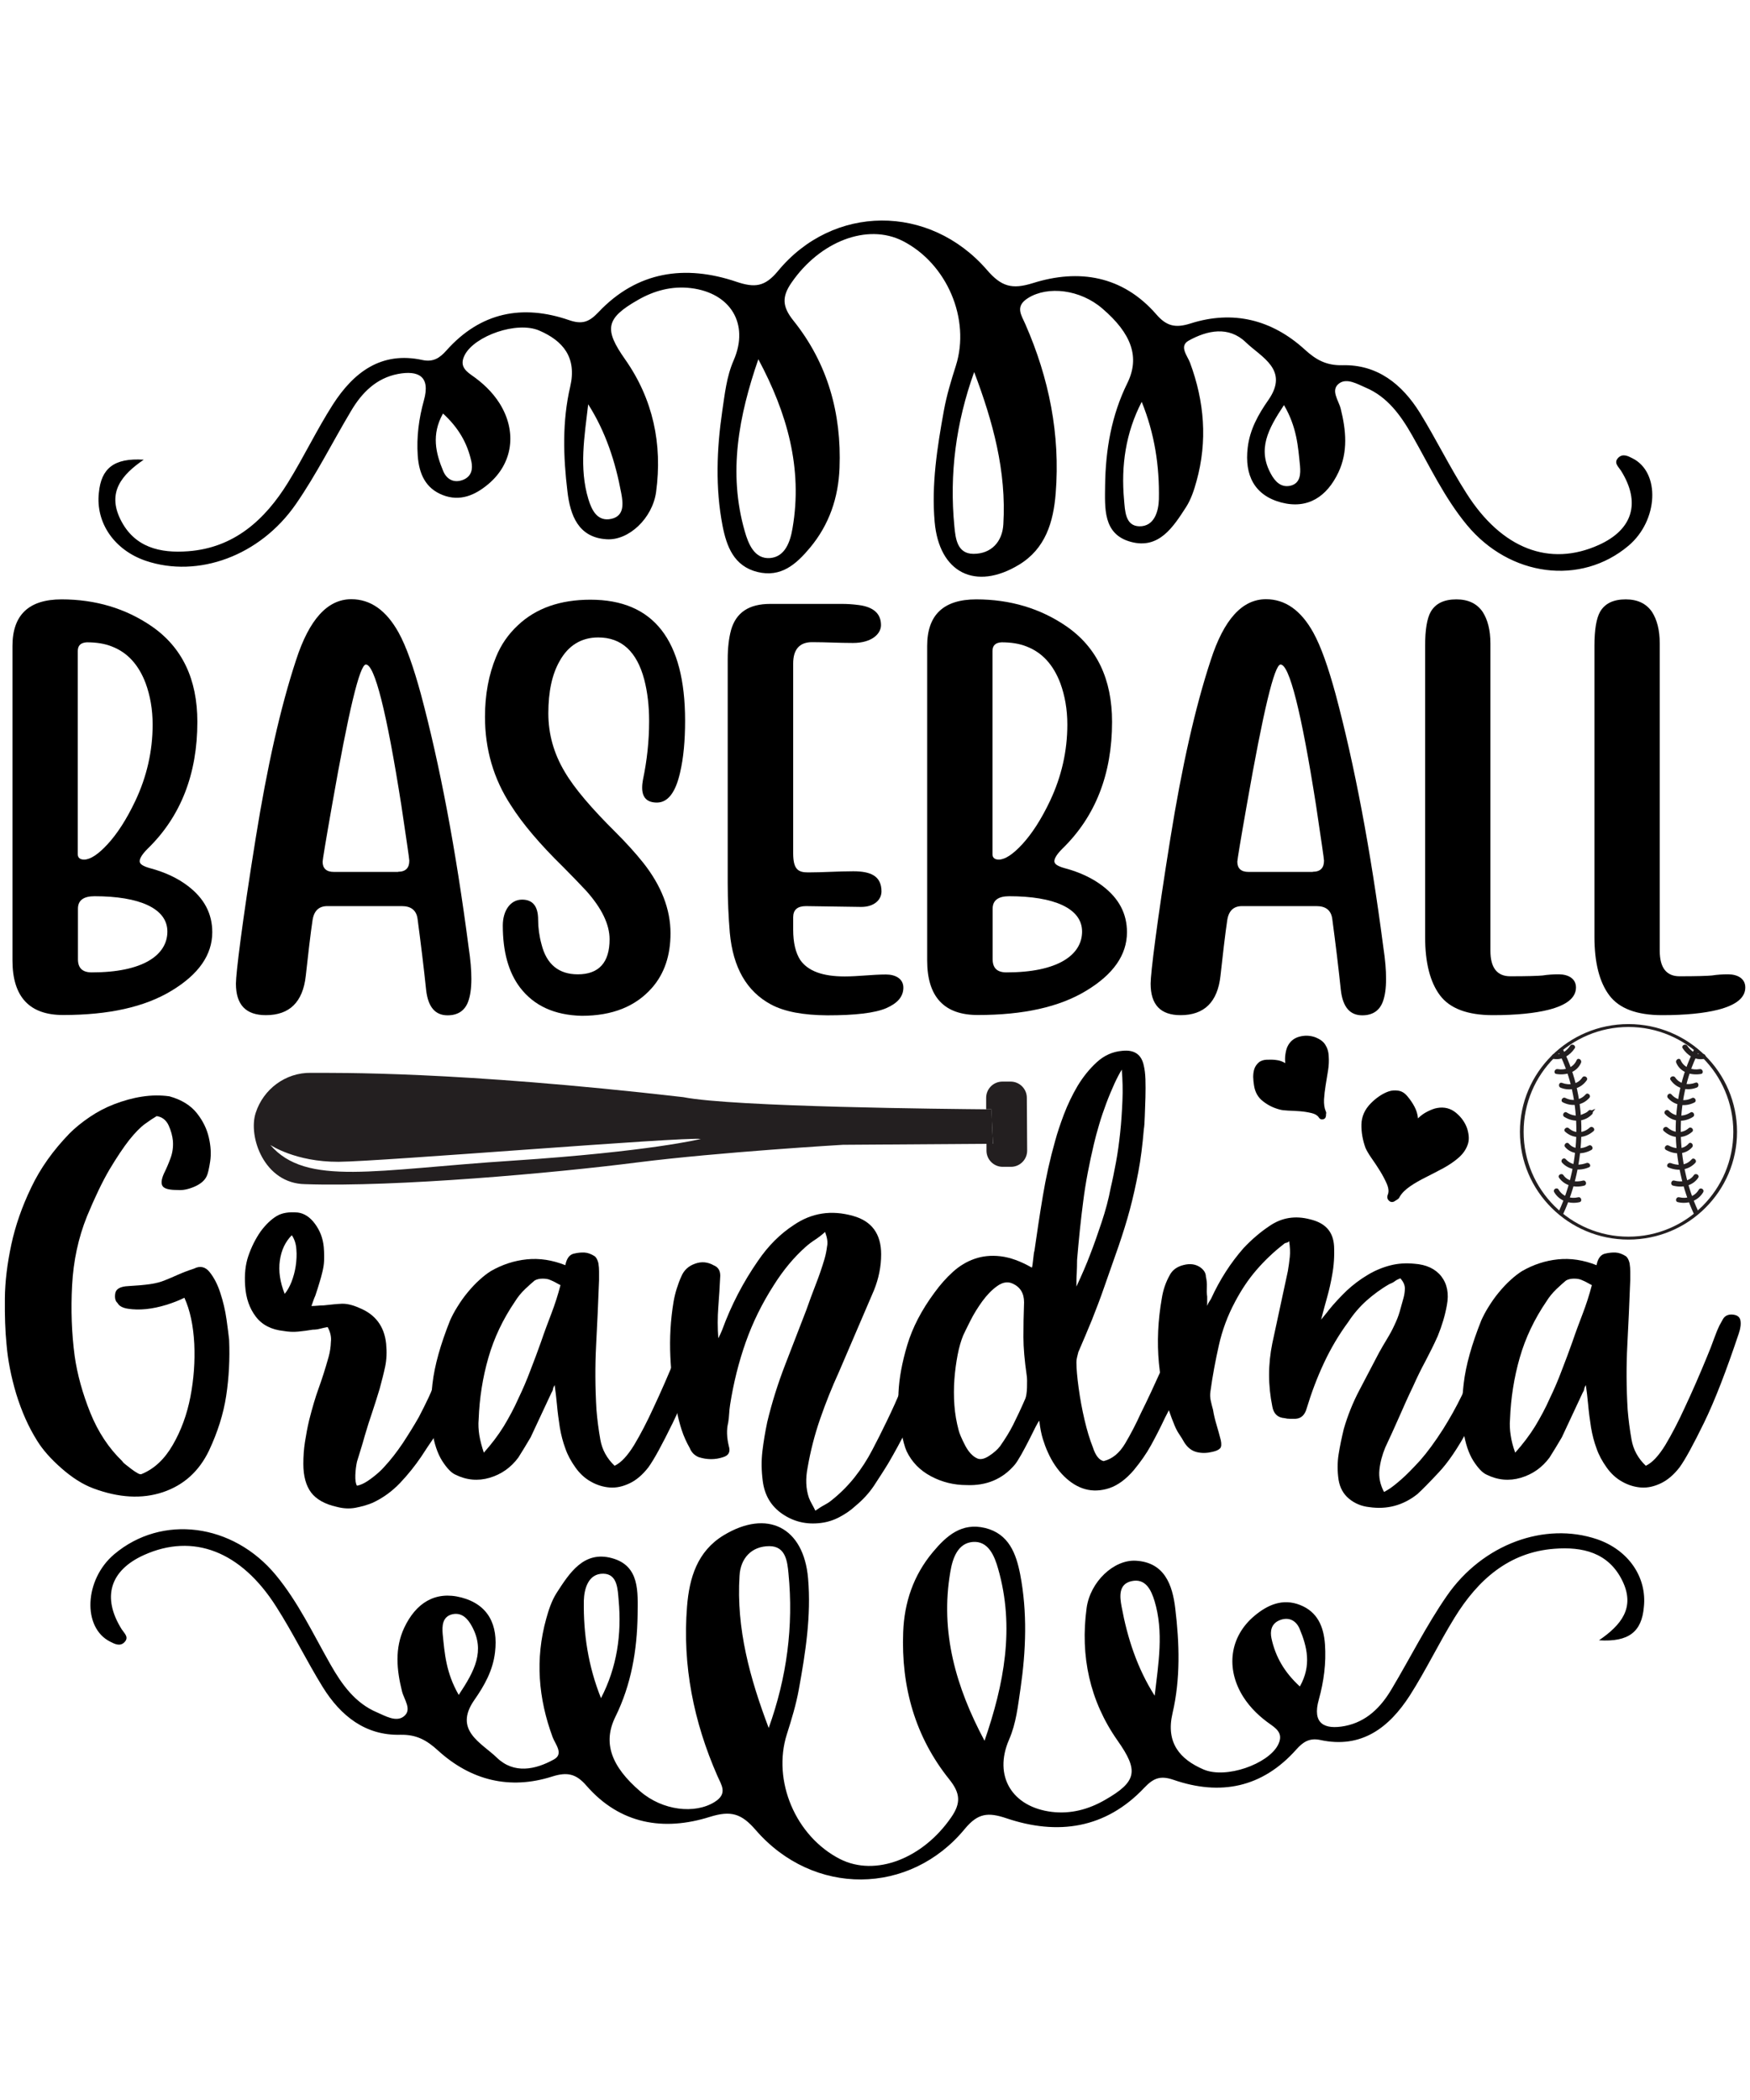 <?xml version="1.0" encoding="utf-8"?>
<!-- Generator: Adobe Illustrator 18.0.0, SVG Export Plug-In . SVG Version: 6.00 Build 0)  -->
<!DOCTYPE svg PUBLIC "-//W3C//DTD SVG 1.1//EN" "http://www.w3.org/Graphics/SVG/1.1/DTD/svg11.dtd">
<svg version="1.1" id="Layer_1" xmlns="http://www.w3.org/2000/svg" xmlns:xlink="http://www.w3.org/1999/xlink" x="0px" y="0px"
	 viewBox="0 0 1080 1296" enable-background="new 0 0 1080 1296" xml:space="preserve">
<g>
	<g>
		<path d="M88.7,283.7c-13.6,9.3-22.6,20.1-14.4,36.8c8.6,17.5,24.7,21,41.8,19.7c28.3-2.1,47.4-19.3,61.7-42.5
			c9.7-15.7,17.7-32.5,27.6-48c12.8-19.9,29.9-33.1,55.4-27.5c6.7,1.4,10.7-1.4,14.7-5.9c21-23.6,46.9-28.7,75.8-18.7
			c7.9,2.7,12.2,1.2,17.9-4.8c24-25.5,53.7-29.6,85.3-18.9c11.3,3.8,17.5,3.1,25.5-6.5c34-41.4,93.6-41.8,129.1-0.8
			c8.8,10.2,15.3,12.2,28.4,8.1c28.3-8.9,55.3-4.6,76.1,19.3c6.3,7.3,11.8,8.6,21.2,5.6c26.1-8.3,50.1-2.4,70.4,16.1
			c6.9,6.3,13.2,9.9,23.2,9.7c21.6-0.6,36.9,11.7,47.9,29.4c10,16.2,18.4,33.5,28.7,49.6c21.8,34.4,51.4,45.6,81.7,31.9
			c21-9.5,26-26.1,13.7-45.8c-1.7-2.6-4.7-4.9-1.7-8c2.7-2.7,5.8-1.2,8.7,0.3c17.4,8.6,16.1,38.4-2.4,54
			c-29.4,24.8-73.2,19.2-99.7-12.8c-13.9-16.8-23.1-36.5-33.8-55.3c-7-12.3-15.2-23.8-28.7-29.5c-5.1-2.2-11.5-6-16.2-2.7
			c-5.8,4.1-0.5,10.5,0.8,15.7c3.3,13.3,4.6,26.5-1.4,39.3c-7.1,15-18.9,22.9-35.3,18.6c-16.6-4.4-22.7-16.9-20.7-33.8
			c1.3-11.2,6.5-20.5,12.8-29.5c13-18.7-4.5-26.4-14-35.6c-10.5-10.1-23.7-7.4-35.2-1c-6.1,3.4-0.9,9.2,0.8,13.6
			c8.9,24,10.9,48.4,4,73.2c-1.5,5.5-3.4,11.2-6.4,15.9c-8,12.4-16.8,26.2-34.1,21.5c-17.4-4.7-16-21-15.9-34.9
			c0.3-21.9,3.9-43.1,13.7-63c7.9-16,2.7-30.6-15.4-46.1c-13.7-11.8-33.6-14.1-45.8-6.5c-8.4,5.2-4.1,10.6-1.7,16.2
			c14.6,33.3,21.6,68,18.7,104.4c-1.4,17.7-6.3,34.1-22.6,44c-26.9,16.3-49.4,5-52.1-26.6c-2-23.1,1.6-45.9,5.7-68.5
			c1.7-9.4,4.5-18.6,7.4-27.7c9.1-28.7-5.4-63-32.8-77c-21.9-11.1-51.1,0.3-68.6,25.7c-6.2,8.9-5.6,15,1.1,23.4
			c21.2,26.4,29.8,57.3,28.5,91c-0.7,18.3-6.3,34.9-18.2,49.2c-8.6,10.3-17.9,18.5-32.4,15c-14.6-3.6-19.1-15.8-21.6-28.6
			c-4.5-23.4-3.6-47.1-0.2-70.5c1.6-10.6,2.6-21.3,7.1-31.6c9.7-22.4-1.9-41.5-26.4-44.5c-11.7-1.4-22.6,1.5-32.7,7.3
			c-20,11.4-21,18.1-7.9,36.7c17.2,24.5,23.1,52.2,19.1,81.8c-2.2,16.2-16.8,30-30.4,29.2c-17.8-1-22.6-15.1-24.3-29.4
			c-2.6-21.5-3.3-43.4,1.7-64.8c4.2-18.1-4.5-28.3-19.1-34.6c-13.9-6-39.7,3.3-45.9,14.9c-3.2,6.1-0.6,9.3,4.1,12.6
			c6.8,4.7,12.8,10.3,17.3,17.4c10.9,17.4,8.3,37.1-7,49.9c-8.1,6.8-17.4,10.9-28.1,6.7c-10.7-4.2-14.6-13.2-15.4-24.3
			c-0.8-11.6,0.7-22.9,3.8-34.1c4.2-14.9-3.4-18.7-16.1-16.3c-13.3,2.6-22.2,11.5-28.9,22.9c-11.4,19.1-21.4,39.2-34,57.4
			c-22.2,32.1-60.5,45.8-92.6,35c-19.4-6.6-31-23.4-29-41.9C62.4,289.1,70.3,282.5,88.7,283.7z M468,221.7
			c-12,34.8-18.8,69.9-8.4,106.1c2.2,7.8,6,17.4,15.7,16.6c9.2-0.8,12.4-10,13.8-18.4C495.5,288.9,485.7,254.8,468,221.7z
			 M601.2,229.6C590,260.8,585.8,292.5,589,325c0.7,7.3,1.7,16.8,11.8,16.8c11,0,17.8-7.5,18.4-18.2
			C621.2,290.8,612.7,260,601.2,229.6z M704.6,248c-9.9,19.1-12.8,39.4-10.9,60.4c0.6,6.5,0.6,16.2,9.4,16.4
			c9.3,0.2,11.9-9.3,12.1-16.7C715.6,287.7,712.6,267.7,704.6,248z M363,249.5c-2.3,19.9-5.7,39.3,0.1,58.5
			c2.1,6.9,5.6,14.1,14.2,12.2c8.1-1.8,7.3-9.5,6.1-15.8C379.8,285,373.8,266.5,363,249.5z M792.4,250c-9.9,14.9-16.4,27.2-8.1,42.4
			c2.5,4.6,6.1,8.6,11.9,7.4c6.4-1.4,6.5-7.4,6.1-12.2C801.1,275.7,800.4,263.7,792.4,250z M273.4,255.2c-7.3,13-4.5,24.5,0.2,35.7
			c2.2,5.1,6.8,7.5,12.5,5.1c4.9-2.1,5.8-6.6,4.8-11.2C288.4,273.4,282.9,263.9,273.4,255.2z"/>
	</g>
	<g>
		<g>
			<path d="M986.8,1012.3c13.6-9.3,22.6-20.1,14.4-36.8c-8.6-17.5-24.7-21-41.8-19.7c-28.3,2.1-47.4,19.3-61.7,42.5
				c-9.7,15.7-17.7,32.5-27.6,48c-12.8,19.9-29.9,33.1-55.4,27.5c-6.7-1.4-10.7,1.4-14.7,5.9c-21,23.6-46.9,28.7-75.8,18.7
				c-7.9-2.7-12.2-1.2-17.9,4.8c-24,25.5-53.7,29.6-85.3,18.9c-11.3-3.8-17.5-3.1-25.5,6.5c-34,41.4-93.6,41.8-129.1,0.8
				c-8.8-10.2-15.3-12.2-28.4-8.1c-28.3,8.9-55.3,4.6-76.1-19.3c-6.3-7.3-11.8-8.6-21.2-5.6c-26.1,8.3-50.1,2.4-70.4-16.1
				c-6.9-6.3-13.2-9.9-23.2-9.7c-21.6,0.6-36.9-11.7-47.9-29.4c-10-16.2-18.4-33.5-28.7-49.6c-21.8-34.4-51.4-45.6-81.7-31.9
				c-21,9.5-26,26.1-13.7,45.8c1.7,2.6,4.7,4.9,1.7,8c-2.7,2.7-5.8,1.2-8.7-0.3c-17.4-8.6-16.1-38.4,2.4-54
				c29.4-24.8,73.2-19.2,99.7,12.8c13.9,16.8,23.1,36.5,33.8,55.3c7,12.3,15.2,23.8,28.7,29.5c5.1,2.2,11.5,6,16.2,2.7
				c5.8-4.1,0.5-10.5-0.8-15.7c-3.3-13.3-4.6-26.5,1.4-39.3c7.1-15,18.9-22.9,35.3-18.6c16.6,4.4,22.7,16.9,20.7,33.8
				c-1.3,11.2-6.5,20.5-12.8,29.5c-13,18.7,4.5,26.4,14,35.6c10.5,10.1,23.7,7.4,35.2,1c6.1-3.4,0.9-9.2-0.8-13.6
				c-8.9-24-10.9-48.4-4-73.2c1.5-5.5,3.4-11.2,6.4-15.9c8-12.4,16.8-26.2,34.1-21.5c17.4,4.7,16,21,15.9,34.9
				c-0.3,21.9-3.9,43.1-13.7,63c-7.9,16-2.7,30.6,15.4,46.1c13.7,11.8,33.6,14.1,45.8,6.5c8.4-5.2,4.1-10.6,1.7-16.2
				c-14.6-33.3-21.6-68-18.7-104.4c1.4-17.7,6.3-34.1,22.6-44c26.9-16.3,49.4-5,52.1,26.6c2,23.1-1.6,45.9-5.7,68.5
				c-1.7,9.4-4.5,18.6-7.4,27.7c-9.1,28.7,5.4,63,32.8,77c21.9,11.1,51.1-0.3,68.6-25.7c6.2-8.9,5.6-15-1.1-23.4
				c-21.2-26.4-29.8-57.3-28.5-91c0.7-18.3,6.3-34.9,18.2-49.2c8.6-10.3,17.9-18.5,32.4-15c14.6,3.6,19.1,15.8,21.6,28.6
				c4.5,23.4,3.6,47.1,0.2,70.5c-1.6,10.6-2.6,21.3-7.1,31.6c-9.7,22.4,1.9,41.5,26.4,44.5c11.7,1.4,22.6-1.5,32.7-7.3
				c20-11.4,21-18.1,7.9-36.7c-17.2-24.5-23.1-52.2-19.1-81.8c2.2-16.2,16.8-30,30.4-29.2c17.8,1,22.6,15.1,24.3,29.4
				c2.6,21.5,3.3,43.4-1.7,64.8c-4.2,18.1,4.5,28.3,19.1,34.6c13.9,6,39.7-3.3,45.9-14.9c3.2-6.1,0.6-9.3-4.1-12.6
				c-6.8-4.7-12.8-10.3-17.3-17.4c-10.9-17.4-8.3-37.1,7-49.9c8.1-6.8,17.4-10.9,28.1-6.7c10.7,4.2,14.6,13.2,15.4,24.3
				c0.8,11.6-0.7,22.9-3.8,34.1c-4.2,14.9,3.4,18.7,16.1,16.3c13.3-2.6,22.2-11.5,28.9-22.9c11.4-19.1,21.4-39.2,34-57.4
				c22.2-32.1,60.5-45.8,92.6-35c19.4,6.6,31,23.4,29,41.9C1013.2,1006.9,1005.3,1013.5,986.8,1012.3z M607.6,1074.3
				c12-34.8,18.8-69.9,8.4-106.1c-2.2-7.8-6-17.4-15.7-16.6c-9.2,0.8-12.4,10-13.8,18.4C580.1,1007.1,589.9,1041.2,607.6,1074.3z
				 M474.4,1066.4c11.2-31.2,15.4-62.9,12.2-95.4c-0.7-7.3-1.7-16.8-11.8-16.8c-11,0-17.8,7.5-18.4,18.2
				C454.3,1005.2,462.9,1036,474.4,1066.4z M370.9,1048c9.9-19.1,12.8-39.4,10.9-60.4c-0.6-6.5-0.6-16.2-9.4-16.4
				c-9.3-0.2-11.9,9.3-12.1,16.7C360,1008.3,363,1028.3,370.9,1048z M712.6,1046.5c2.3-19.9,5.7-39.3-0.1-58.5
				c-2.1-6.9-5.6-14.1-14.2-12.2c-8.1,1.8-7.3,9.5-6.1,15.8C695.8,1011,701.8,1029.5,712.6,1046.5z M283.1,1046
				c9.9-14.9,16.4-27.2,8.1-42.4c-2.5-4.6-6.1-8.6-11.9-7.4c-6.4,1.4-6.5,7.4-6.1,12.2C274.4,1020.3,275.2,1032.3,283.1,1046z
				 M802.2,1040.8c7.3-13,4.5-24.5-0.2-35.7c-2.2-5.1-6.8-7.5-12.5-5.1c-4.9,2.1-5.8,6.6-4.8,11.2
				C787.2,1022.6,792.7,1032.1,802.2,1040.8z"/>
		</g>
		<g>
			<path d="M789.6,684.7c-3.8-1-7.2-2.7-10.2-5.1c-3-2.3-4.9-5.6-5.5-9.8c-0.3-1.6-0.4-3.2-0.5-5.1c0-1.8,0.2-3.5,0.7-5
				c0.5-1.5,1.4-2.8,2.6-3.9c1.2-1.1,2.9-1.7,4.9-1.8c2.1-0.1,4.1-0.1,6.1,0.2c2,0.2,3.8,0.9,5.5,1.9c-0.2-1.8-0.2-3.7,0.1-5.6
				c0.3-1.9,0.7-3.5,1.3-4.7c1.5-3.1,3.9-5.1,7.2-6c3.3-0.9,6.4-0.8,9.5,0.2c3,1.1,5.2,2.6,6.5,4.6c1.3,2,2.1,4.4,2.2,7.2
				c0.2,2.7,0.1,5.7-0.4,8.8c-0.5,3.1-1,6.2-1.5,9.2c-0.5,3-0.8,5.9-1,8.7c-0.1,2.8,0.2,5.2,1,7.1c0.4,0.8,0.5,1.5,0.2,2
				c0.1,0.4,0.1,0.7,0,0.9c-0.1,1.4-0.8,2.1-1.9,2.3c-1.2,0.2-2-0.3-2.6-1.3c-0.8-1.2-2.3-2.1-4.5-2.6c-2.1-0.5-4.5-0.9-7-1.1
				c-2.5-0.2-5-0.3-7.4-0.4C792.7,685.3,790.9,685.1,789.6,684.7z M868.6,676.6c1.7,2,3.2,4.2,4.4,6.5c1.2,2.3,1.9,4.7,2.1,7.1
				c1.7-1.7,3.6-3.1,5.8-4.2c2.2-1.1,4.2-1.9,6-2.2c4.4-0.8,8.3,0.2,11.6,2.9c3.4,2.8,5.7,6.1,7,9.9c1.2,4,1.3,7.4,0.1,10.3
				c-1.1,2.9-3,5.5-5.7,7.8c-2.7,2.3-5.8,4.4-9.3,6.3c-3.5,1.9-7.1,3.7-10.6,5.5c-3.6,1.8-6.8,3.6-9.7,5.6c-2.9,2-5.1,4.1-6.5,6.5
				c-0.3,0.8-0.9,1.4-1.7,1.8c-0.2,0.2-0.4,0.3-0.6,0.4c-0.2,0.1-0.4,0.2-0.6,0.4c-1.4,0.9-2.7,0.8-3.7-0.2c-1.1-1-1.3-2.3-0.7-3.8
				c0.7-1.7,0.5-3.9-0.6-6.5c-1.1-2.6-2.5-5.2-4.2-8c-1.7-2.8-3.5-5.4-5.3-8c-1.8-2.6-3-4.7-3.7-6.3c-1.7-4.7-2.6-9.6-2.5-14.4
				c0.1-4.9,2-9.3,5.9-13.2c1.5-1.5,3.1-2.9,5-4.2c1.9-1.3,3.8-2.3,5.8-3c2-0.7,4-0.8,6-0.5C865,673.4,866.9,674.5,868.6,676.6z"/>
			<g>
				<path fill="#231F20" d="M157.8,686.8c-4.8,14.6,5.2,43.7,30.6,44c55.7,1.9,154.1-6.9,204.8-13.4c50.6-6.4,127-10.9,127-10.9
					l88.6-0.6l4,0l-0.9-21.3c0,0-1.2,0-3.2,0c-22.3-0.2-156.2-1.4-187-7.5c-140.7-16.2-214-14.9-229.7-15
					C176.2,661.8,162.5,672.2,157.8,686.8z M208.9,717c26.7-0.2,212.2-15.5,223.6-14.1c0,0-31.2,7.8-116.2,13.4
					c-85,5.5-127.2,16.1-149.5-9.7C166.9,706.6,182.2,717.1,208.9,717z"/>
				<path fill="#231F20" d="M612.8,705.9l-4,0l0,4.2c0,5.6,4.6,10.1,10.2,10l4.9,0c5.6,0,10.1-4.6,10-10.2l-0.2-32.4
					c0-5.6-4.6-10.1-10.2-10l-4.9,0c-5.6,0-10.1,4.6-10,10.2l0,6.9c2,0,3.2,0,3.2,0L612.8,705.9z"/>
			</g>
			<g>
				<g>
					<path d="M113.8,800.9c-3.2,1.6-7,3.1-11.2,4.4c-4.3,1.3-8.4,2.2-12.5,2.6c-4,0.4-7.7,0.3-11-0.2c-3.4-0.5-5.6-1.7-6.6-3.6
						c-1.3-1.1-1.8-3-1.4-5.8s3.1-4.4,8.2-4.6c5.4-0.3,9.8-0.7,13.3-1.2c3.5-0.5,6.6-1.3,9.2-2.4c2.7-1.1,5.4-2.2,8-3.4
						c2.7-1.2,6-2.5,10-3.8c3.7-1.9,7-1.1,9.6,2.2c2.7,3.4,4.9,7.6,6.6,12.9c1.7,5.2,3,10.6,3.8,16.3c0.8,5.6,1.3,9.8,1.6,12.5
						c0.5,11.8-0.1,23.3-1.8,34.6c-1.7,11.2-5.3,22.5-10.6,33.8c-6.2,12.9-15.7,21.4-28.5,25.7c-12.9,4.3-27.2,3.5-43-2.4
						c-6.4-2.4-12.9-6.5-19.5-12.3c-6.6-5.8-11.6-11.4-15.1-17.1c-5.4-8.6-9.6-18.2-12.9-28.9c-3.2-10.7-5.2-21-6-30.9
						c-0.8-8-1.1-17.3-1-27.9c0.1-10.6,1.5-21.7,4-33.4c2.5-11.6,6.6-23.4,12.3-35.2c5.6-11.8,13.5-22.9,23.7-33.4
						c3.5-3.5,7.6-6.8,12.3-10c4.7-3.2,9.8-5.9,15.3-8c5.5-2.1,11.1-3.7,16.9-4.6c5.8-0.9,11.5-1,17.1-0.2
						c7.5,2.1,13.1,5.6,16.9,10.4c3.8,4.8,6.2,9.8,7.4,15.1c1.2,5.2,1.5,10.1,0.8,14.7c-0.7,4.6-1.4,7.6-2.2,9.2
						c-1.3,2.7-3.9,4.8-7.6,6.4c-3.8,1.6-7.2,2.3-10.4,2c-4.8,0-7.8-0.7-9-2.2c-1.2-1.5-1-4.1,0.6-7.8c1.6-3.2,3-6.5,4.2-9.8
						c1.2-3.3,1.7-6.9,1.4-10.6c-0.3-2.9-1.1-6.1-2.6-9.4c-1.5-3.3-4-5.3-7.4-5.8c-1.9,1.1-4.3,2.7-7.2,4.8c-2.9,2.1-6.2,5.5-9.8,10
						c-3.6,4.6-7.6,10.6-12.1,18.1c-4.4,7.5-9,17.1-13.9,28.9c-5.4,13.4-8.4,27.6-9.2,42.6c-0.8,15-0.3,29.6,1.6,43.8
						c1.6,11.2,4.8,22.8,9.6,34.8c4.8,11.9,11.4,21.9,19.7,29.9c0.3,0.5,1,1.3,2.2,2.2c1.2,0.9,2.4,1.9,3.6,2.8
						c1.2,0.9,2.4,1.7,3.6,2.4c1.2,0.7,2.1,0.9,2.6,0.6c7.8-3.2,14.2-9.2,19.3-18.1c5.1-8.8,8.7-18.7,10.8-29.5
						c2.1-10.9,2.9-21.8,2.4-32.7C119.3,818,117.3,808.6,113.8,800.9z"/>
					<path d="M202.2,819c-1.6,0.3-3.2,0.6-4.6,1c-1.5,0.4-3,0.6-4.6,0.6c-2.9,0.5-6,0.9-9,1.2c-3.1,0.3-6.1,0.1-9-0.4
						c-7.5-0.8-13.2-3.7-17.1-8.8c-3.9-5.1-6.1-11.4-6.6-18.9c-0.5-7,0.1-13.2,2-18.7c1.9-5.5,4.4-10.5,7.6-15.1
						c3.2-4.3,6.5-7.4,9.8-9.4c3.3-2,7.7-2.7,13.1-2.2c4,0.5,7.6,2.9,10.6,7c3.1,4.2,4.9,8.9,5.4,14.3c0.3,3.5,0.3,6.4,0.2,8.6
						c-0.1,2.3-0.5,4.5-1,6.6c-0.5,2.1-1.1,4.4-1.8,6.6c-0.7,2.3-1.5,5-2.6,8.2c-0.5,1.1-0.9,2.1-1.2,3c-0.3,0.9-0.7,2.1-1.2,3.4
						c1.3,0,2.6-0.1,3.8-0.2c1.2-0.1,2.5-0.2,3.8-0.2c4.6-0.5,8.3-0.9,11.2-1c2.9-0.1,6.6,0.7,10.8,2.6c9.9,4,15.4,11.4,16.5,22.1
						c0.5,5.1,0.3,9.8-0.6,14.1c-0.9,4.3-2.1,8.8-3.4,13.7c-1.6,5.4-3.2,10.2-4.6,14.5c-1.5,4.3-3,9.1-4.6,14.5
						c-0.8,2.9-1.6,5.7-2.4,8.2c-0.8,2.5-1.6,5.2-2.4,7.8c-0.5,2.4-0.9,5.2-1,8.2c-0.1,3.1,0.2,5.3,1,6.6c2.7-0.5,5.7-2.1,9-4.6
						c3.3-2.5,6-4.9,7.8-7c4-4.3,7.8-9.2,11.5-14.7c3.6-5.5,6.9-10.8,9.8-15.9c4.5-8.6,8.2-16.3,10.8-23.3c2.7-7,5.5-15,8.4-24.1
						c1.3-4,2.7-7.8,4.2-11.2c1.5-3.5,4.2-5,8.2-4.4c2.7,0.5,4,2.4,4,5.6c0,3.2-0.4,6.6-1.2,10c-1.1,4-2.4,8.7-4,14.1
						c-1.6,5.4-3.1,9.9-4.4,13.7c-1.9,4.6-3.7,8.6-5.4,12.3c-1.7,3.6-3.6,7.1-5.4,10.4c-1.9,3.4-4,6.7-6.2,10
						c-2.3,3.4-4.8,7-7.4,11.1c-3.8,5.6-8.1,11-13.1,16.3c-5,5.2-10.6,9.3-17.1,12.3c-3.2,1.3-6.7,2.3-10.4,3
						c-3.8,0.7-7.6,0.5-11.7-0.6c-7.2-1.6-12.5-4.6-15.7-8.8c-3.2-4.3-4.8-10.2-4.8-17.7c0-4.6,0.3-9,1-13.5
						c0.7-4.4,1.5-8.9,2.6-13.5c1.9-7.5,3.8-14,5.8-19.5c2-5.5,4.1-12,6.2-19.5c0.8-2.9,1.3-6,1.4-9.2
						C204.6,825,203.8,821.9,202.2,819z M180.1,762.3c-4,4-6.5,9.2-7.4,15.7c-0.9,6.4,0.1,13.3,3,20.5c1.6-1.9,3-4.4,4.2-7.4
						c1.2-3.1,2.1-6.4,2.6-9.8c0.5-3.5,0.7-6.9,0.4-10.2C182.7,767.6,181.7,764.7,180.1,762.3z"/>
					<path d="M348.9,780.8c0.8-4.3,2.7-6.7,5.6-7.2c2.1-0.5,4.2-0.7,6.2-0.6c2,0.1,4.1,0.9,6.2,2.2c1.1,0.8,1.9,2.3,2.4,4.4
						c0.3,1.9,0.4,3.6,0.4,5.2c0,1.6,0,3.4,0,5.2c-0.5,13.4-1.1,26.7-1.8,40c-0.7,13.3-0.6,26.6,0.2,40c0.5,6.2,1.3,12.3,2.4,18.5
						c1.1,6.2,4,11.5,8.8,16.1c4-1.9,8-6.2,12.1-12.9c4-6.7,7.9-14.2,11.7-22.5c2.4-5.1,4.8-10.4,7.2-15.9
						c2.4-5.5,4.5-10.5,6.4-15.1c1.9-4.5,3.5-8.6,4.8-12.3c1.3-3.6,2.4-6.2,3.2-7.8c0.3-0.5,1-1.9,2.2-4c1.2-2.1,3.3-3.1,6.2-2.8
						c2.7,0.3,4.2,1.5,4.6,3.6c0.4,2.1,0.1,4.8-1,8c-7.8,23.3-14.9,41.7-21.5,55.2c-6.6,13.5-11.6,22.7-15.1,27.5
						c-3.5,4.5-7.3,7.8-11.5,9.8c-4.2,2-8.2,2.9-12.3,2.6c-4-0.3-7.9-1.5-11.6-3.6c-3.8-2.1-7-5.1-9.6-8.8
						c-2.7-3.8-4.8-7.6-6.2-11.7c-1.5-4-2.6-8.3-3.4-12.9c-0.8-5.1-1.4-9.8-1.8-14.3c-0.4-4.4-0.9-8.4-1.4-11.9
						c-0.5,0.8-0.9,1.6-1,2.4c-0.1,0.8-0.5,1.6-1,2.4c-2.1,4.6-4.3,9.1-6.4,13.7c-2.1,4.6-4.3,9.1-6.4,13.7
						c-2.7,4.6-5.2,8.7-7.6,12.5c-4.6,6.2-10.4,10.3-17.7,12.5c-7.2,2.1-14.3,1.5-21.3-2c-2.4-1.1-5.1-3.9-8-8.4
						c-2.9-4.6-5-10.8-6.2-18.7c-1.2-7.9-1.1-17.5,0.2-28.9c1.3-11.4,5-24.4,10.9-39.2c1.1-2.4,2.5-5.2,4.4-8.2c1.9-3.1,4-6.1,6.4-9
						c2.4-2.9,4.9-5.6,7.4-7.8c2.5-2.3,4.9-4.1,7-5.4c7-4,14.3-6.4,22.1-7.2C332.9,776.4,340.8,777.6,348.9,780.8z M298.6,896.5
						c4.8-5.4,8.9-10.8,12.3-16.3c3.3-5.5,6.4-11.2,9-17.1c2.7-5.6,5.2-11.4,7.4-17.3c2.3-5.9,4.5-11.8,6.6-17.7
						c2.1-6.2,4.3-12,6.4-17.5c2.1-5.5,4-11.3,5.6-17.5c-1.1-0.5-2.1-1.1-3-1.6c-0.9-0.5-2.1-1.1-3.4-1.6c-1.1-0.5-2.6-0.8-4.6-0.8
						c-2,0-3.7,0.4-5,1.2c-1.3,1.1-3.3,2.8-5.8,5.2s-4.6,5-6.2,7.6c-7.5,11-13,22.6-16.5,34.8c-3.5,12.2-5.5,24.8-6,38
						c-0.3,3.2-0.1,6.5,0.4,9.8C296.4,889.2,297.3,892.7,298.6,896.5z"/>
					<path d="M509.2,760.3c-2.1,1.9-4.2,3.5-6.2,4.8c-2,1.3-4,2.8-5.8,4.4c-7.2,6.4-13.8,14.3-19.7,23.7c-7.2,11.2-13,23-17.3,35.2
						c-4.3,12.2-7.5,25-9.6,38.4c-0.3,1.9-0.5,3.8-0.6,5.6c-0.1,1.9-0.3,3.8-0.6,5.6c-1.1,4.3-0.9,9.1,0.4,14.5
						c1.1,3.5-0.1,5.8-3.6,6.8c-4.8,1.6-9.8,1.6-14.9,0c-1.3-0.5-2.5-1.3-3.4-2.2c-0.9-0.9-1.7-2.1-2.2-3.4c-2.1-3.7-3.8-7.5-5-11.2
						c-1.2-3.7-2.2-7.6-3-11.6c-2.1-11.3-3.5-22.5-4-33.8c-0.5-11.2,0.1-22.5,2-33.8c0.5-2.9,1.2-5.7,2-8.2c0.8-2.5,1.7-5,2.8-7.4
						c1.6-3.8,4.4-6.4,8.4-7.8c4-1.5,7.9-1.1,11.6,1c2.7,1.1,4,3.2,4,6.4c-0.3,6.4-0.7,12.9-1.2,19.3c-0.5,6.4-0.5,12.9,0,19.3
						c1.1-2.1,1.9-3.9,2.4-5.2c5.6-15.3,13-29.5,22.1-42.6c6.4-9.4,13.8-16.7,22.1-22.1c11-7.5,23.2-9.4,36.6-5.6
						c11.5,3.2,17.3,11.1,17.3,23.7c0,7.5-1.5,14.9-4.4,22.1l-21.7,50.6c-4.3,9.4-8.1,18.9-11.5,28.7c-3.4,9.8-6,19.9-7.8,30.3
						c-1.3,6.7-1.1,12.9,0.8,18.5c0.5,1.3,1.1,2.6,1.8,3.8c0.7,1.2,1.4,2.6,2.2,4.2c1.9-1.3,3.7-2.5,5.4-3.4c1.7-0.9,3.3-1.9,4.6-3
						c5.4-4.3,10.1-9,14.3-14.3c4.1-5.2,7.8-10.9,11-17.1c2.7-5.1,5.6-10.9,8.8-17.5c3.2-6.6,6.3-13.4,9.2-20.5
						c2.9-7.1,5.8-14,8.6-20.7c2.8-6.7,5.2-12.7,7-18.1c0.8-2.9,2.1-5.2,4-6.6c1.9-1.5,4.2-1.7,6.8-0.6c1.9,0.8,2.7,2.5,2.4,5
						c-0.3,2.5-0.7,4.5-1.2,5.8c-4,12.3-9,25.6-14.9,39.8c-5.9,14.2-12.9,28.1-20.9,41.8c-2.9,4.8-6,9.5-9,14.1
						c-3.1,4.6-6.9,8.7-11.5,12.5c-2.9,2.7-6.2,4.9-9.8,6.8c-3.6,1.9-7.4,3.1-11.5,3.6c-8.8,1.1-16.7-0.8-23.7-5.6
						c-7-4.8-11-11.6-12.1-20.5c-0.8-6.2-0.9-12.2-0.2-18.1c0.7-5.9,1.7-11.9,3-18.1c2.9-12.1,6.6-23.8,11-35.2
						c4.4-11.4,8.8-22.7,13.1-33.9c1.9-5.4,3.8-10.6,5.8-15.7c2-5.1,3.8-10.3,5.4-15.7c0.8-2.7,1.3-5.3,1.6-7.8
						C511,766.8,510.5,763.8,509.2,760.3z"/>
					<path d="M681.1,901.7c5.4-1.3,9.8-5,13.3-10.9c3.5-5.9,6.7-12.1,9.6-18.5c4.3-8.6,8.6-17.9,13.1-27.9
						c4.4-10,8.5-19.5,12.3-28.3c0.5-1.3,1.5-2.8,2.8-4.4c1.3-1.6,3.8-2.1,7.2-1.6c2.1,0.5,3.4,1.8,3.6,3.8c0.3,2,0.1,3.4-0.4,4.2
						c-2.9,8.6-6.6,18.2-10.8,28.9c-4.3,10.7-8.6,20.1-12.9,28.1c-2.9,6.2-5.8,11.8-8.6,16.9c-2.8,5.1-6.4,10.2-10.6,15.3
						c-4.8,5.6-9.8,9.3-15.1,11.1c-5.2,1.7-10.2,1.9-14.9,0.6c-4.7-1.3-9-4-13.1-8c-4-4-7.4-9-10-14.9c-1.1-2.4-2.1-5.1-3-8
						c-0.9-2.9-1.7-6.7-2.2-11.3c-0.5,0.5-1.4,2-2.6,4.4c-1.2,2.4-2.5,5.1-4,8c-1.5,2.9-3,5.8-4.6,8.6c-1.6,2.8-2.9,4.9-4,6.2
						c-7.5,8.8-17.4,13-29.7,12.5c-7.8,0-15.1-1.8-21.9-5.4s-11.9-8.8-15.1-15.5c-1.1-2.4-2.3-6.8-3.6-13.3
						c-1.3-6.4-1.8-14.1-1.4-22.9c0.4-8.8,2.2-18.6,5.4-29.3c3.2-10.7,8.8-21.6,16.9-32.5c3.5-4.8,7.2-9,11.3-12.7
						c4-3.6,8.4-6.3,13.3-8c4.8-1.7,10.2-2.3,16.1-1.6c5.9,0.7,12.3,3,19.3,7c0.3-0.5,0.5-2.2,0.8-5c0.3-2.8,0.5-4.6,0.8-5.4
						c1.6-11.2,3.3-22.6,5.2-33.9c1.9-11.4,4.4-22.7,7.6-34c1.3-4.8,3.1-10.2,5.4-16.3c2.3-6,5.1-11.9,8.4-17.5
						c3.4-5.6,7.3-10.5,11.9-14.7c4.6-4.2,9.8-6.5,15.7-7c7.5-0.8,11.9,2.3,13.3,9.2c0.5,2.1,0.9,5,1,8.4c0.1,3.5,0.1,7.2,0,11.2
						c-0.1,4-0.3,7.8-0.4,11.5c-0.1,3.6-0.3,6.4-0.6,8.2c-0.8,9.6-1.9,18.4-3.4,26.3c-1.5,7.9-3.2,15.6-5.2,23.1
						c-2,7.5-4.4,15.1-7,22.7c-2.7,7.6-5.6,16-8.8,25.1c-2.4,7-5,13.7-7.6,20.3c-2.7,6.6-5.5,13.2-8.4,19.9
						c-0.3,1.1-0.5,2.1-0.8,3.2c-0.3,1.1-0.4,2.1-0.4,3.2c0,4,0.5,9.3,1.4,15.9c0.9,6.6,2.1,13.1,3.6,19.5
						c1.5,6.4,3.2,12.1,5.2,17.1C676.1,898.4,678.5,901.2,681.1,901.7z M603.2,900.1c1.9,0.8,4.3,0.3,7.2-1.6c2.9-1.9,5.2-3.9,6.8-6
						c3.2-4.6,5.9-8.9,8-13.1c2.1-4.2,4.7-9.6,7.6-16.3c0.5-1.3,0.9-3.6,1-6.8c0.1-3.2,0.1-5.8-0.2-7.6c-1.3-9.1-2-16.9-2-23.5
						c0-6.6,0.1-13.7,0.4-21.5c0-5.6-2.4-9.5-7.2-11.6c-2.9-1.3-6.1-0.8-9.4,1.6c-3.4,2.4-6.4,5.6-9.2,9.4
						c-2.8,3.9-5.3,7.9-7.4,12.1c-2.1,4.2-3.6,7.2-4.4,9c-1.3,3.2-2.5,7.2-3.4,11.9c-0.9,4.7-1.6,9.7-2,15.1
						c-0.4,5.4-0.4,10.7,0,16.1c0.4,5.4,1.3,10.4,2.6,15.3c0.5,2.1,1.9,5.3,4,9.4C597.7,896,600.2,898.8,603.2,900.1z M664.3,794
						c3.5-7.5,6.4-14.2,8.6-20.1c2.3-5.9,4.6-12.5,7-19.7s4.3-14.3,5.6-21.3c1.1-4.6,2.1-9.7,3.2-15.5c1.1-5.8,1.9-11.9,2.6-18.3
						c0.7-6.4,1.1-13,1.4-19.7c0.3-6.7,0.1-13.1-0.4-19.3c-1.3,2.1-2.9,5.1-4.6,8.8c-1.7,3.8-3.4,7.8-5,12.1
						c-1.6,4.3-3.1,8.6-4.4,13.1c-1.3,4.4-2.4,8.4-3.2,11.9c-2.9,12.3-5.2,24.1-6.6,35.4c-1.5,11.3-2.7,23.3-3.8,36.2
						c0,2.9-0.1,5.7-0.2,8.2C664.3,788.4,664.3,791.1,664.3,794z"/>
					<path d="M932.2,810.1c2.1,0.5,3,2.2,2.6,5c-0.4,2.8-0.9,4.8-1.4,5.8c-2.1,7.8-5.7,17.1-10.6,27.9c-5,10.8-10.5,21.9-16.7,33.1
						c-6.4,11.8-12.5,20.8-18.3,26.9c-5.8,6.2-10.1,10.6-13.1,13.3c-8.8,7-18.8,9.6-29.7,8c-4.8-0.5-9-2.3-12.5-5.2
						c-3.5-2.9-5.6-6.8-6.4-11.6c-0.8-5.4-0.8-10.6,0-15.7c0.8-5.1,1.9-10.3,3.2-15.7c2.4-8.3,5.6-16.3,9.6-23.9
						c4-7.6,8-15.3,12.1-23.1c1.6-2.9,3.3-5.8,5-8.6c1.7-2.8,3.3-5.7,4.6-8.6c1.3-2.7,2.4-5.4,3.2-8.2c0.8-2.8,1.6-5.7,2.4-8.6
						c0.5-1.9,0.8-3.8,0.8-5.8c0-2-0.9-4.1-2.8-6.2c-1.3,0.5-2.5,1.1-3.4,1.8c-0.9,0.7-2.1,1.3-3.4,1.8c-5.1,2.9-9.8,6.4-14.1,10.2
						c-4.3,3.9-8,8.2-11.2,13.1c-5.9,8-10.9,16.5-15.1,25.5c-4.2,9-7.7,18.3-10.6,27.9c-1.1,4-3.4,6.2-6.8,6.4c-1.3,0-2.6,0-3.6,0
						c-1.1,0-2.1-0.1-3.2-0.4c-4.3-0.3-6.8-2.7-7.6-7.2c-1.3-6.4-2-12.9-2-19.5c0-6.6,0.7-13.1,2-19.5l9.6-44.6
						c0.5-2.9,0.9-5.9,1.2-8.8c0.3-2.9,0.1-6.2-0.4-9.6c-0.5,0.5-1.1,0.9-1.8,1c-0.7,0.1-1.3,0.5-1.8,1
						c-6.2,4.8-11.7,10.1-16.7,15.9c-5,5.8-9.3,12.3-13.1,19.5c-4.6,8.6-7.9,17.5-10,26.9c-2.1,9.4-3.9,18.9-5.2,28.5
						c-0.3,1.9-0.2,3.8,0.2,5.6c0.4,1.9,0.9,3.8,1.4,5.6c0.5,3.2,1.3,6.4,2.2,9.4c0.9,3.1,1.8,6.2,2.6,9.4c0.5,2.4,0.4,4.1-0.4,5
						c-0.8,0.9-2.4,1.7-4.8,2.2c-3.2,0.8-6.4,0.9-9.4,0.2c-3.1-0.7-5.7-2.6-7.8-5.8c-1.1-1.9-2.1-3.6-3.2-5.2
						c-1.1-1.6-2-3.3-2.8-5.2c-5.4-12.9-8.6-25.8-9.8-38.8c-1.2-13-0.6-26.3,1.8-40c0.8-5.1,2.4-9.8,4.8-14.1
						c1.6-3.2,4.5-5.4,8.6-6.4c4.2-1.1,7.7-0.5,10.6,1.6c2.1,1.6,3.2,3.5,3.2,5.6c0.5,2.1,0.7,4.2,0.6,6.2c-0.1,2-0.1,4.1,0.2,6.2
						v5.6c0.5-1.3,1-2.3,1.4-2.8c0.4-0.5,0.7-1.1,1-1.6c5.4-11.8,12.1-22.2,20.1-31.3c5.1-5.4,10.4-9.9,16.1-13.7
						c7.5-5.1,15.8-6.4,24.9-4c4.6,1.1,8.1,2.9,10.6,5.6c2.5,2.7,3.9,6.3,4.2,10.8c0.3,6.2-0.1,12.2-1.2,18.1c-0.8,4.6-1.8,9-3,13.3
						c-1.2,4.3-2.5,9-3.8,14.1c1.1-1.3,1.9-2.4,2.6-3.2c0.7-0.8,1.4-1.7,2.2-2.8c3.5-4.3,7.2-8.2,11-11.9c3.9-3.6,8.2-6.9,13.1-9.8
						c4.5-2.7,9.2-4.6,13.9-5.8c4.7-1.2,9.6-1.5,14.7-1c7.5,0.5,13.1,3.2,16.7,7.8c3.6,4.7,4.8,10.6,3.4,17.9
						c-1.1,6.2-3,12.5-5.6,18.9c-2.4,5.4-5,10.5-7.6,15.5c-2.7,5-5.2,10.1-7.6,15.5c-3,6.2-5.8,12.5-8.6,18.9
						c-2.8,6.4-5.7,12.7-8.6,18.9c-1.9,4.6-3.1,9.1-3.6,13.7c-0.5,4.6,0.4,9.1,2.8,13.7c0.3,0,1.3-0.6,3.2-1.8
						c1.9-1.2,4.4-3.2,7.6-6c3.2-2.8,7-6.7,11.5-11.6c4.4-5,9.2-11.5,14.3-19.5c4-6.4,7.8-13.1,11.2-20.1c3.5-7,6.6-13.4,9.2-19.3
						c2.7-5.9,4.8-11,6.4-15.3c1.6-4.3,2.5-6.8,2.8-7.6c1.1-2.4,2.5-4.8,4.4-7.2C926.5,809.7,929,809,932.2,810.1z"/>
					<path d="M985.3,780.8c0.8-4.3,2.7-6.7,5.6-7.2c2.1-0.5,4.2-0.7,6.2-0.6c2,0.1,4.1,0.9,6.2,2.2c1.1,0.8,1.9,2.3,2.4,4.4
						c0.3,1.9,0.4,3.6,0.4,5.2c0,1.6,0,3.4,0,5.2c-0.5,13.4-1.1,26.7-1.8,40c-0.7,13.3-0.6,26.6,0.2,40c0.5,6.2,1.3,12.3,2.4,18.5
						c1.1,6.2,4,11.5,8.8,16.1c4-1.9,8-6.2,12.1-12.9c4-6.7,7.9-14.2,11.7-22.5c2.4-5.1,4.8-10.4,7.2-15.9
						c2.4-5.5,4.5-10.5,6.4-15.1c1.9-4.5,3.5-8.6,4.8-12.3c1.3-3.6,2.4-6.2,3.2-7.8c0.3-0.5,1-1.9,2.2-4c1.2-2.1,3.3-3.1,6.2-2.8
						c2.7,0.3,4.2,1.5,4.6,3.6c0.4,2.1,0.1,4.8-1,8c-7.8,23.3-14.9,41.7-21.5,55.2c-6.6,13.5-11.6,22.7-15.1,27.5
						c-3.5,4.5-7.3,7.8-11.5,9.8c-4.2,2-8.2,2.9-12.3,2.6c-4-0.3-7.9-1.5-11.6-3.6c-3.8-2.1-7-5.1-9.6-8.8
						c-2.7-3.8-4.8-7.6-6.2-11.7c-1.5-4-2.6-8.3-3.4-12.9c-0.8-5.1-1.4-9.8-1.8-14.3c-0.4-4.4-0.9-8.4-1.4-11.9
						c-0.5,0.8-0.9,1.6-1,2.4c-0.1,0.8-0.5,1.6-1,2.4c-2.1,4.6-4.3,9.1-6.4,13.7c-2.1,4.6-4.3,9.1-6.4,13.7
						c-2.7,4.6-5.2,8.7-7.6,12.5c-4.6,6.2-10.4,10.3-17.7,12.5c-7.2,2.1-14.3,1.5-21.3-2c-2.4-1.1-5.1-3.9-8-8.4
						c-2.9-4.6-5-10.8-6.2-18.7c-1.2-7.9-1.1-17.5,0.2-28.9c1.3-11.4,5-24.4,10.9-39.2c1.1-2.4,2.5-5.2,4.4-8.2c1.9-3.1,4-6.1,6.4-9
						c2.4-2.9,4.9-5.6,7.4-7.8c2.5-2.3,4.9-4.1,7-5.4c7-4,14.3-6.4,22.1-7.2C969.3,776.4,977.2,777.6,985.3,780.8z M935.1,896.5
						c4.8-5.4,8.9-10.8,12.3-16.3c3.3-5.5,6.4-11.2,9-17.1c2.7-5.6,5.2-11.4,7.4-17.3c2.3-5.9,4.5-11.8,6.6-17.7
						c2.1-6.2,4.3-12,6.4-17.5c2.1-5.5,4-11.3,5.6-17.5c-1.1-0.5-2.1-1.1-3-1.6c-0.9-0.5-2.1-1.1-3.4-1.6c-1.1-0.5-2.6-0.8-4.6-0.8
						c-2,0-3.7,0.4-5,1.2c-1.3,1.1-3.3,2.8-5.8,5.2s-4.6,5-6.2,7.6c-7.5,11-13,22.6-16.5,34.8c-3.5,12.2-5.5,24.8-6,38
						c-0.3,3.2-0.1,6.5,0.4,9.8C932.8,889.2,933.7,892.7,935.1,896.5z"/>
				</g>
			</g>
			<g>
				<g>
					<path d="M7.7,592.8V398.6c0-19.1,10.1-28.7,30.3-28.7c20.9,0,39.6,5.6,55.6,16.6c18.8,13,28.2,32.6,28.2,59
						c0,32.1-10.2,58.4-30.7,78.3c-3.3,3.3-4.9,5.9-4.9,7.7c0,1.8,2.1,3.1,6.4,4.3c9.4,2.5,17.3,6.3,23.4,11
						c10.1,7.7,15,17.1,15,28.5c0,14-8.4,26-25.1,36.1c-16.6,10.1-38.9,15-66.8,15C18.3,626.5,7.7,615.3,7.7,592.8z M66.4,521
						c5.9-6.4,11.7-15.3,17.1-26.7c7.1-15,10.7-30.8,10.7-47.1c0-9.4-1.5-17.8-4.3-25.5c-4.3-11.4-11.2-19-20.8-22.7
						c-4.4-1.8-9.7-2.6-15.5-2.6c-3.8,0.2-5.6,2-5.6,5.4v125.4c0,2.1,1.3,3.3,4,3.3C55.8,530.4,60.6,527.3,66.4,521z M103.3,574.9
						c0-14.3-17.3-21.8-45-21.8c-6.8,0-10.2,2.6-10.2,7.7v31.2c0,5.4,2.8,8.1,8.4,8.1C88,600.2,103.3,589.5,103.3,574.9z"/>
					<path d="M164.1,626.5c-12.4,0-18.5-6.4-18.5-19.5c0-6.1,3.8-37.6,12.2-89.7c7.1-44.2,15.3-80.8,24.9-109.9
						c8.1-25.1,19.4-37.6,34.1-37.6c11.9,0,21.6,6.9,29.2,20.6c4.8,8.7,9.2,21.4,13.7,37.8c11.7,43.7,21.6,95.8,29.5,156.3
						c1.2,7.9,1.7,14.3,1.7,19.5c0,6.1-0.7,10.7-2,14.2c-2.1,5.6-6.4,8.4-12.7,8.4c-7.6,0-12-5.1-13.2-15.5c-1.5-14.3-3.3-29-5.3-44
						c-0.7-5.3-4-7.9-9.7-7.9h-46c-5.1,0-8.2,2.8-9.1,8.6c-0.5,3.6-1.3,8.9-2.1,16c-0.8,6.9-1.5,13-2.1,18.5
						C186.9,618.5,178.6,626.5,164.1,626.5z M245.7,538c4.6,0,6.9-2.3,6.9-6.8c0-1.2-1.7-12.5-4.9-34.1c-9.1-58-16.5-87-21.9-87
						c-3.8,0-10.7,28.8-20.8,86.4c-4,22.6-5.9,34.3-5.9,35.3c0,4.1,2.3,6.3,6.9,6.3H245.7z"/>
					<path d="M320.9,609.4c-7.1-9.4-10.6-22.1-10.6-38.2c0-9.1,4.6-16,11.9-16c6.6,0,9.9,4.1,9.9,12.4c0,4.9,0.7,10.1,2.1,15.2
						c3.1,12.4,10.7,18.5,22.4,18.5c13,0,19.6-7.3,19.6-21.6c0-9.2-4.8-19.1-14.3-29.8c-4.5-4.8-9.2-9.7-14.3-14.8
						c-14.3-14-25.1-26.7-32.3-38.1c-10.7-16.3-16-34.6-16-54.6c0-13.7,2.3-26,6.8-36.9c3.1-7.7,7.7-14.2,13.5-19.6
						c11.2-10.6,26.2-15.8,44.8-15.8c38.9,0,58.4,24.9,58.4,74.7c0,12.4-1,23.1-3.1,32c-2.8,12.4-7.6,18.5-14.3,18.5
						c-6.1,0-9.1-3.1-9.1-9.2c0-1.6,0.2-3.3,0.5-4.9c2.5-11.9,3.8-23.9,3.8-36.3c0-9.2-1-17.8-3-25.5c-4.6-17.3-14-26-28.4-26
						c-10.4,0-18.5,4.9-23.9,14.7c-4.6,8.1-6.9,18.8-6.9,32.1c0,12.7,3.3,24.7,10.1,36.1c6.1,10.4,16.7,22.7,31.5,37.4
						c6.1,6.1,11.9,12.4,17,18.8c11.2,14.2,16.8,28.7,16.8,43.5c0,13.7-3.8,24.9-11.4,33.6c-10.1,11.5-24.4,17.3-43.4,17.3
						C342.3,626.5,329.6,620.8,320.9,609.4z"/>
					<path d="M475.8,619.9c-15-8.1-23.4-22.7-25.4-44.2c-0.8-9.7-1.3-19.8-1.3-30.5V407c0-7.1,0.7-13.2,2.1-18.3
						c3.1-10.7,11-16,24.1-16h44.5c3.1,0,6.4,0.2,10.2,0.7c9.1,1.2,13.7,5.3,13.7,12.4c0,5.3-5.6,11-17.3,11
						c-8.4,0-16.8-0.5-25.2-0.5c-7.7,0-11.7,4.4-11.7,13.2v117c0,10.1,3.1,11.9,9.2,11.9c9.2,0,18.6-0.7,27.9-0.7
						c5.6,0,9.7,0.8,12.5,2.5c3.3,2,4.9,5.3,4.9,9.9c0,5.3-4.6,9.6-12.5,9.6l-34.1-0.5c-5.3,0-7.9,2.3-7.9,6.9v7.6
						c0,8.1,1.5,14.3,4.4,18.8c4.8,6.8,13.8,10.1,27.4,10.1c8.6,0,17-1.2,25.5-1.2c5.8,0,10.7,2.6,10.7,8.1s-3.5,9.6-10.6,12.7
						c-7.1,3-19.1,4.4-36.3,4.4C495.8,626.5,484.2,624.4,475.8,619.9z"/>
					<path d="M572.2,592.8V398.6c0-19.1,10.1-28.7,30.3-28.7c20.9,0,39.6,5.6,55.6,16.6c18.8,13,28.2,32.6,28.2,59
						c0,32.1-10.2,58.4-30.7,78.3c-3.3,3.3-4.9,5.9-4.9,7.7c0,1.8,2.1,3.1,6.4,4.3c9.4,2.5,17.3,6.3,23.4,11
						c10.1,7.7,15,17.1,15,28.5c0,14-8.4,26-25.1,36.1c-16.6,10.1-38.9,15-66.8,15C582.8,626.5,572.2,615.3,572.2,592.8z M630.9,521
						c5.9-6.4,11.7-15.3,17.1-26.7c7.1-15,10.7-30.8,10.7-47.1c0-9.4-1.5-17.8-4.3-25.5c-4.3-11.4-11.2-19-20.8-22.7
						c-4.4-1.8-9.7-2.6-15.5-2.6c-3.8,0.2-5.6,2-5.6,5.4v125.4c0,2.1,1.3,3.3,4,3.3C620.3,530.4,625.1,527.3,630.9,521z
						 M667.8,574.9c0-14.3-17.3-21.8-45-21.8c-6.8,0-10.2,2.6-10.2,7.7v31.2c0,5.4,2.8,8.1,8.4,8.1
						C652.5,600.2,667.8,589.5,667.8,574.9z"/>
					<path d="M728.6,626.5c-12.4,0-18.5-6.4-18.5-19.5c0-6.1,3.8-37.6,12.2-89.7c7.1-44.2,15.3-80.8,24.9-109.9
						c8.1-25.1,19.4-37.6,34.1-37.6c11.9,0,21.6,6.9,29.2,20.6c4.8,8.7,9.2,21.4,13.7,37.8c11.7,43.7,21.6,95.8,29.5,156.3
						c1.2,7.9,1.7,14.3,1.7,19.5c0,6.1-0.7,10.7-2,14.2c-2.1,5.6-6.4,8.4-12.7,8.4c-7.6,0-12-5.1-13.2-15.5c-1.5-14.3-3.3-29-5.3-44
						c-0.7-5.3-4-7.9-9.7-7.9h-46c-5.1,0-8.2,2.8-9.1,8.6c-0.5,3.6-1.3,8.9-2.1,16c-0.8,6.9-1.5,13-2.1,18.5
						C751.4,618.5,743.1,626.5,728.6,626.5z M810.2,538c4.6,0,6.9-2.3,6.9-6.8c0-1.2-1.7-12.5-4.9-34.1c-9.1-58-16.5-87-21.9-87
						c-3.8,0-10.7,28.8-20.8,86.4c-4,22.6-5.9,34.3-5.9,35.3c0,4.1,2.3,6.3,6.9,6.3H810.2z"/>
					<path d="M888.7,614.3c-6.1-8.1-9.2-20.1-9.2-36.1V398.6c0-10.1,1.2-17,3.5-21.1c3-5.1,8.2-7.6,15.8-7.6
						c7.3,0,12.7,2.6,16.2,7.7c3.1,4.8,4.8,11.2,4.8,19.6v189.6c0,10.4,4.1,15.7,12.2,15.7c10.4,0,17.1-0.2,20.1-0.5
						c3.1-0.5,6.4-0.7,9.9-0.7c5.8,0,10.6,2.6,10.6,8.1c0,6.3-5.6,10.9-17,13.8c-8.4,2.1-19.8,3.3-34.3,3.3
						C905.7,626.5,894.8,622.4,888.7,614.3z"/>
					<path d="M993.2,614.3c-6.1-8.1-9.2-20.1-9.2-36.1V398.6c0-10.1,1.2-17,3.5-21.1c3-5.1,8.2-7.6,15.8-7.6
						c7.3,0,12.7,2.6,16.2,7.7c3.1,4.8,4.8,11.2,4.8,19.6v189.6c0,10.4,4.1,15.7,12.2,15.7c10.4,0,17.1-0.2,20.1-0.5
						c3.1-0.5,6.4-0.7,9.9-0.7c5.8,0,10.6,2.6,10.6,8.1c0,6.3-5.6,10.9-17,13.8c-8.4,2.1-19.8,3.3-34.3,3.3
						C1010.1,626.5,999.3,622.4,993.2,614.3z"/>
				</g>
			</g>
			<g>
				<path fill="#231F20" d="M1005,632c-37,0-67,29.8-67,66.5c0,36.7,30,66.5,67,66.5c37,0,67-29.8,67-66.5
					C1072,661.8,1042,632,1005,632z M1005,763.2c-35.7,0-64.7-29-64.7-64.7s29-64.7,64.7-64.7c35.7,0,64.7,29,64.7,64.7
					S1040.7,763.2,1005,763.2z"/>
				<path fill="#231F20" d="M984.5,684.3c0,0-4.6,8-13.4,5.7"/>
				<g>
					<g>
						<path fill="#231F20" d="M962.1,649.7c14.9,29.7,13.7,68,0,97.7c-0.8,1.8,1.9,3.4,2.7,1.6c14.2-30.8,15.5-70,0-100.9
							C964,646.3,961.2,647.9,962.1,649.7L962.1,649.7z"/>
					</g>
					<g>
						<path fill="#231F20" d="M969,645.4c-2,3.1-5.6,5.7-9.4,5.1c-2-0.4-2.8,2.7-0.8,3c5.3,0.9,10.1-2.2,13-6.5
							C972.9,645.3,970.1,643.7,969,645.4L969,645.4z"/>
					</g>
					<g>
						<path fill="#231F20" d="M973,654.3c-2,4.6-7,6.3-11.7,5.5c-2-0.3-2.8,2.7-0.8,3c5.9,1,12.7-1,15.2-6.9
							C976.5,654,973.8,652.4,973,654.3L973,654.3z"/>
					</g>
					<g>
						<path fill="#231F20" d="M976.5,665c-2.8,4.2-8,5-12.5,3.3c-1.9-0.7-2.7,2.3-0.8,3c5.9,2.3,12.5,0.6,16.1-4.7
							C980.3,664.9,977.6,663.3,976.5,665L976.5,665z"/>
					</g>
					<g>
						<path fill="#231F20" d="M978.6,675.4c-3.2,3.6-8.2,4.4-12.5,2.2c-1.8-0.9-3.4,1.8-1.6,2.7c5.5,2.8,12.1,2,16.3-2.7
							C982.2,676.1,979.9,673.9,978.6,675.4L978.6,675.4z"/>
					</g>
					<g>
						<path fill="#231F20" d="M980.3,685.5c-3.7,3.8-9,3.8-13.3,1.1c-1.7-1.1-3.3,1.6-1.6,2.7c5.5,3.4,12.5,3.2,17.1-1.6
							C984,686.2,981.7,684,980.3,685.5L980.3,685.5z"/>
					</g>
					<g>
						<path fill="#231F20" d="M981.1,695.9c-3.8,3.4-9,3.9-12.9,0.4c-1.5-1.3-3.8,0.9-2.2,2.2c5.2,4.6,12.2,4.1,17.4-0.4
							C984.9,696.8,982.6,694.5,981.1,695.9L981.1,695.9z"/>
					</g>
					<g>
						<path fill="#231F20" d="M980.4,707c-4,2.2-9,2.5-12.2-1.2c-1.3-1.5-3.6,0.7-2.2,2.2c4.1,4.7,10.9,4.6,16.1,1.7
							C983.8,708.7,982.2,706,980.4,707L980.4,707z"/>
					</g>
					<g>
						<path fill="#231F20" d="M979,717.8c0.6-0.3-0.8,0.3-1,0.3c-1,0.3-2,0.5-3.1,0.6c-3.3,0.3-6.3-0.8-8.6-3.3
							c-1.4-1.5-3.6,0.7-2.2,2.2c4.2,4.6,10.9,5.2,16.5,2.8C982.4,719.7,980.8,717,979,717.8L979,717.8z"/>
					</g>
					<g>
						<path fill="#231F20" d="M976.9,728.6c-4.2,1.1-9.4,0.5-12-3.3c-1.1-1.7-3.9-0.1-2.7,1.6c3.5,5,9.9,6.3,15.5,4.8
							C979.7,731.1,978.8,728.1,976.9,728.6L976.9,728.6z"/>
					</g>
					<g>
						<path fill="#231F20" d="M973.9,738.9c-4.6,1.1-9.5-0.5-12-4.7c-1-1.8-3.8-0.2-2.7,1.6c3.2,5.4,9.6,7.5,15.6,6.1
							C976.7,741.5,975.9,738.4,973.9,738.9L973.9,738.9z"/>
					</g>
				</g>
				<g>
					<g>
						<path fill="#231F20" d="M1045.3,648.1c-15.5,30.8-14.2,70.1,0,100.9c0.9,1.8,3.6,0.2,2.7-1.6c-13.7-29.7-14.9-67.9,0-97.7
							C1049,647.9,1046.2,646.3,1045.3,648.1L1045.3,648.1z"/>
					</g>
					<g>
						<path fill="#231F20" d="M1038.5,647c2.8,4.3,7.7,7.5,13,6.5c2-0.4,1.2-3.4-0.8-3c-3.8,0.7-7.4-2-9.4-5.1
							C1040.1,643.7,1037.3,645.3,1038.5,647L1038.5,647z"/>
					</g>
					<g>
						<path fill="#231F20" d="M1034.5,655.9c2.5,6,9.3,7.9,15.2,6.9c2-0.3,1.2-3.4-0.8-3c-4.6,0.8-9.7-0.9-11.7-5.5
							C1036.5,652.4,1033.7,654,1034.5,655.9L1034.5,655.9z"/>
					</g>
					<g>
						<path fill="#231F20" d="M1031,666.5c3.6,5.3,10.2,7,16.1,4.7c1.9-0.7,1.1-3.8-0.8-3c-4.5,1.7-9.7,0.9-12.5-3.3
							C1032.6,663.3,1029.9,664.9,1031,666.5L1031,666.5z"/>
					</g>
					<g>
						<path fill="#231F20" d="M1029.4,677.7c4.2,4.7,10.8,5.5,16.3,2.7c1.8-0.9,0.2-3.7-1.6-2.7c-4.3,2.2-9.3,1.4-12.5-2.2
							C1030.3,673.9,1028,676.1,1029.4,677.7L1029.4,677.7z"/>
					</g>
					<g>
						<path fill="#231F20" d="M1027.7,687.7c4.6,4.8,11.6,5.1,17.1,1.6c1.7-1.1,0.1-3.8-1.6-2.7c-4.3,2.7-9.6,2.7-13.3-1.1
							C1028.5,684,1026.2,686.2,1027.7,687.7L1027.7,687.7z"/>
					</g>
					<g>
						<path fill="#231F20" d="M1026.9,698.1c5.1,4.6,12.1,5,17.4,0.4c1.5-1.3-0.7-3.6-2.2-2.2c-3.9,3.4-9.1,2.9-12.9-0.4
							C1027.6,694.5,1025.3,696.8,1026.9,698.1L1026.9,698.1z"/>
					</g>
					<g>
						<path fill="#231F20" d="M1028.2,709.7c5.2,2.9,11.9,3.1,16.1-1.7c1.3-1.5-0.9-3.8-2.2-2.2c-3.2,3.7-8.2,3.4-12.2,1.2
							C1028,706,1026.4,708.7,1028.2,709.7L1028.2,709.7z"/>
					</g>
					<g>
						<path fill="#231F20" d="M1029.7,720.5c5.6,2.4,12.2,1.8,16.5-2.8c1.4-1.5-0.9-3.7-2.2-2.2c-2.3,2.6-5.2,3.5-8.6,3.3
							c-1-0.1-2.1-0.3-3.1-0.6c-0.2-0.1-1.6-0.6-1-0.3C1029.4,717,1027.8,719.7,1029.7,720.5L1029.7,720.5z"/>
					</g>
					<g>
						<path fill="#231F20" d="M1032.5,731.7c5.7,1.5,12.1,0.2,15.5-4.8c1.2-1.7-1.6-3.3-2.7-1.6c-2.6,3.8-7.8,4.4-12,3.3
							C1031.4,728.1,1030.5,731.1,1032.5,731.7L1032.5,731.7z"/>
					</g>
					<g>
						<path fill="#231F20" d="M1035.5,741.9c6,1.4,12.4-0.7,15.6-6.1c1-1.8-1.7-3.3-2.7-1.6c-2.4,4.2-7.4,5.8-12,4.7
							C1034.3,738.4,1033.5,741.5,1035.5,741.9L1035.5,741.9z"/>
					</g>
				</g>
			</g>
		</g>
	</g>
</g>
</svg>
